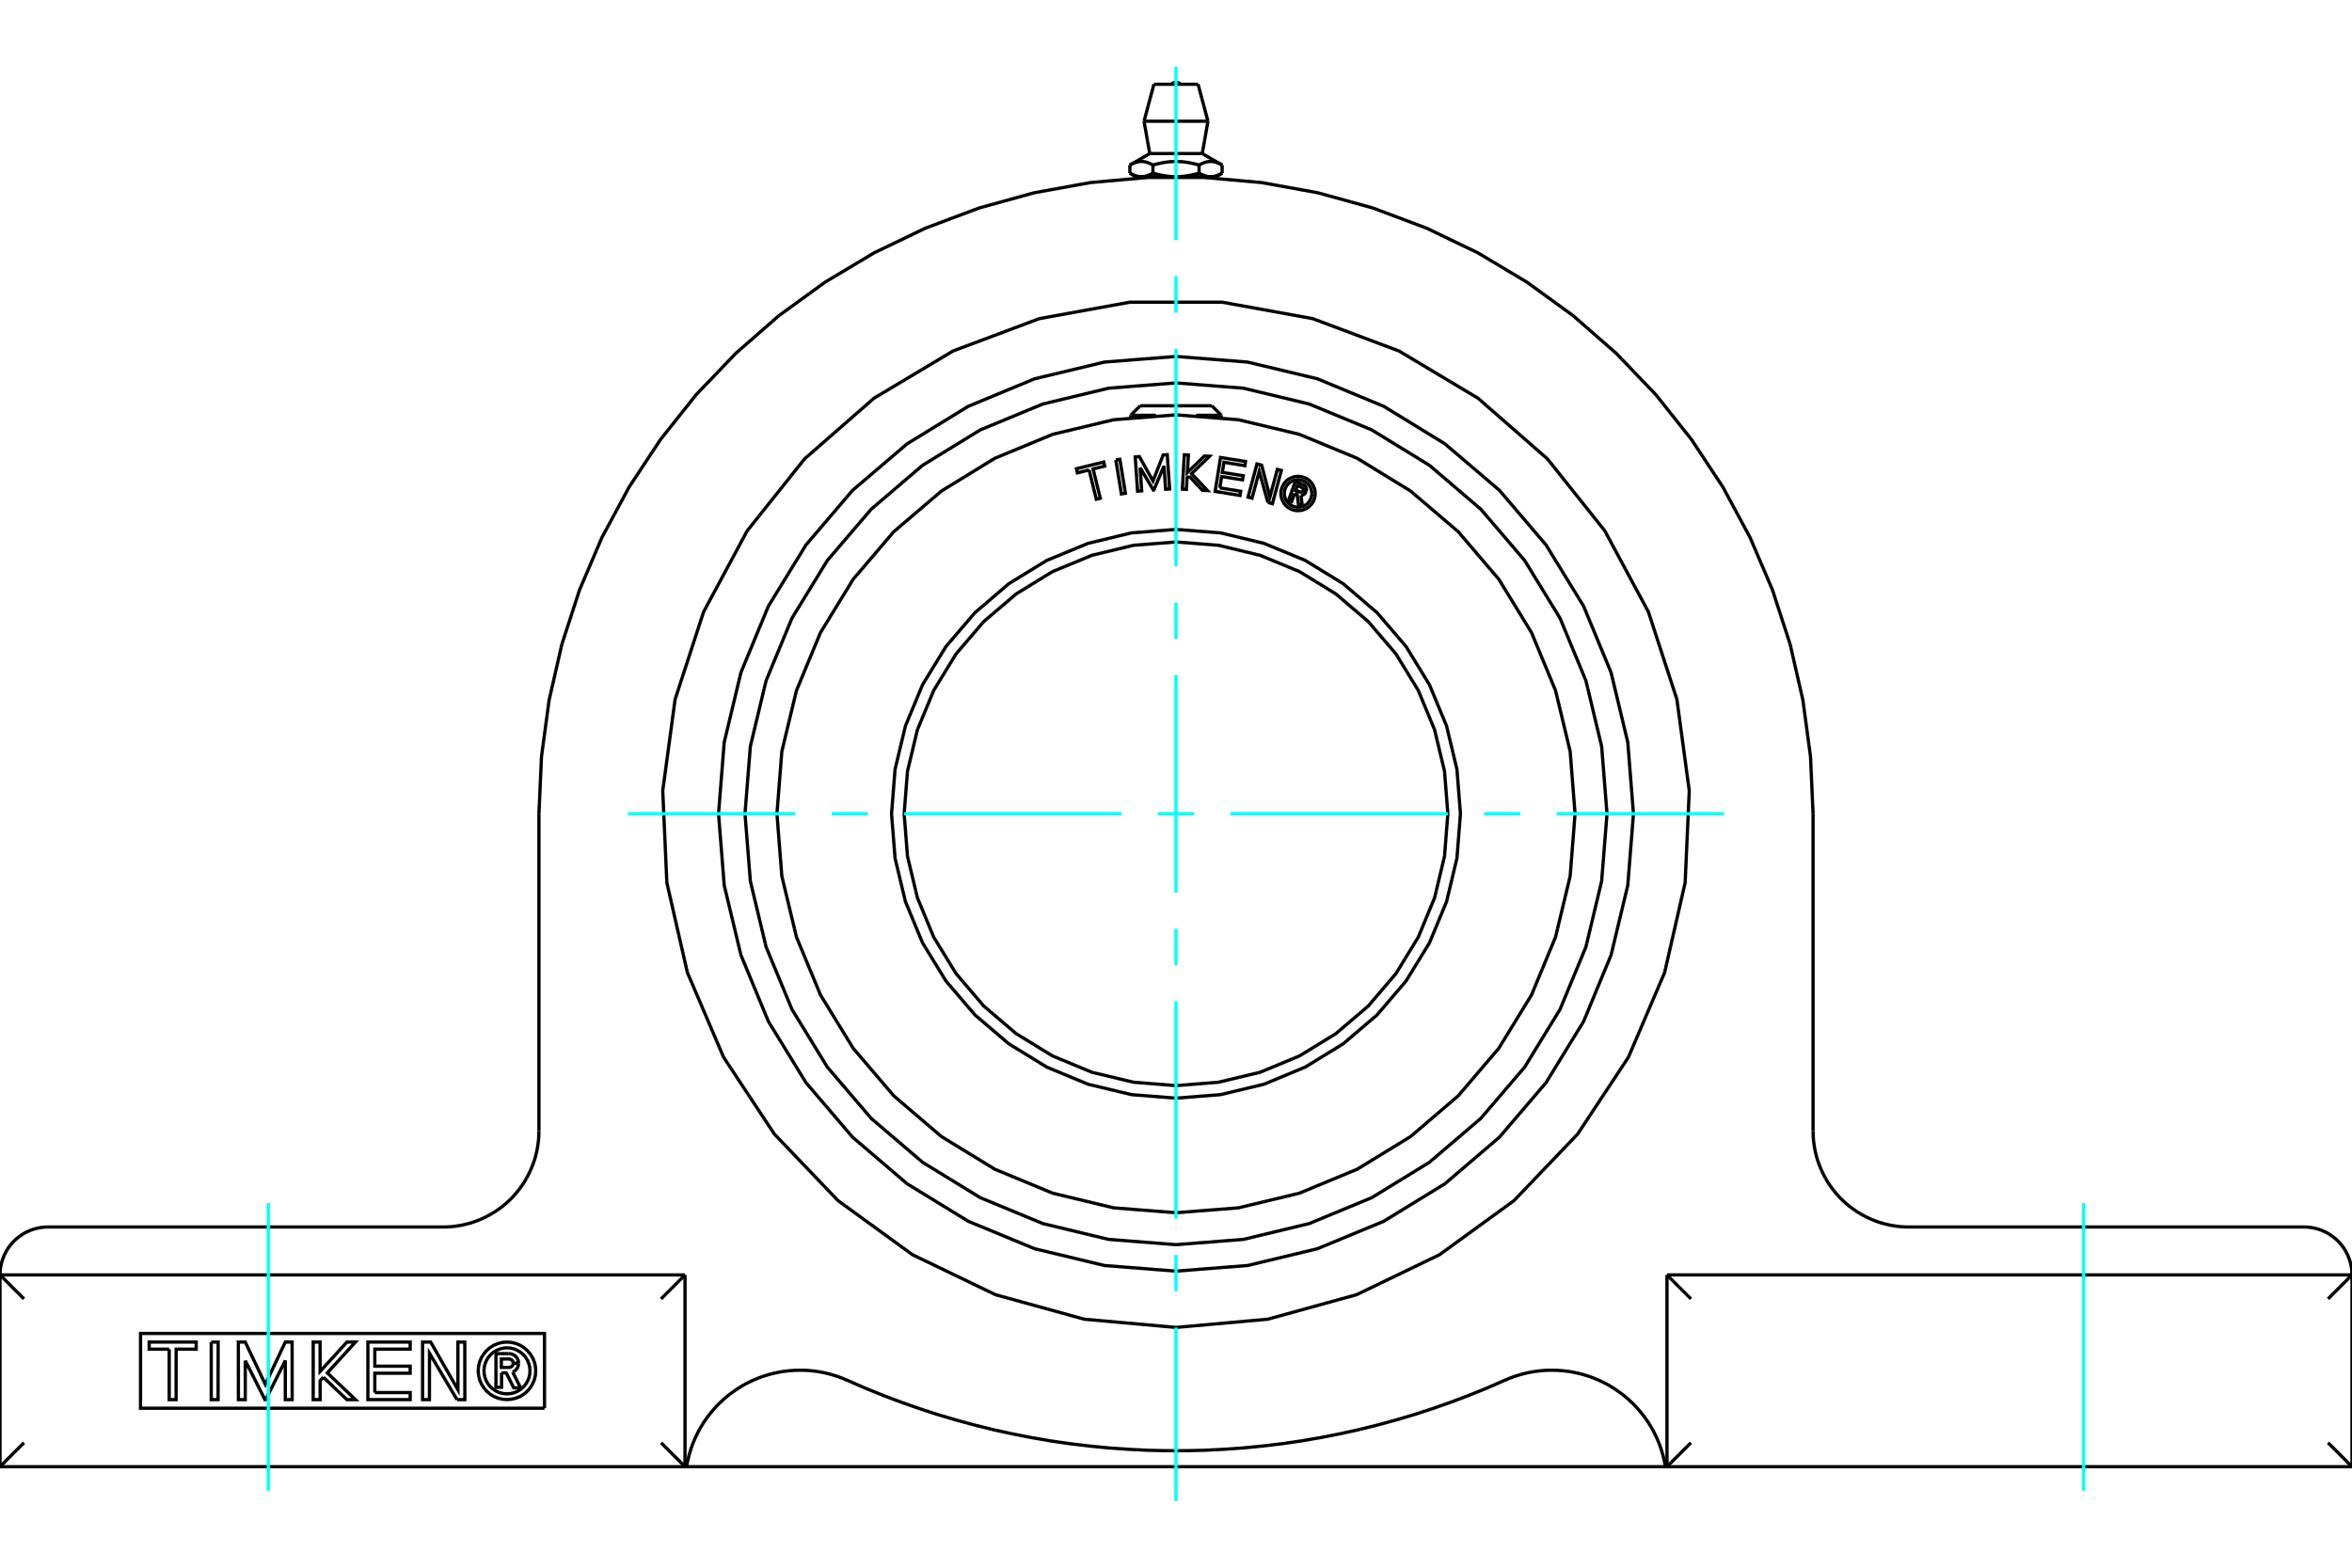 <?xml version="1.0" standalone="no"?>
<!DOCTYPE svg PUBLIC "-//W3C//DTD SVG 1.1//EN"
	"http://www.w3.org/Graphics/SVG/1.1/DTD/svg11.dtd">
<svg xmlns="http://www.w3.org/2000/svg" height="100%" width="100%" viewBox="0 0 36000 24000">
	<rect x="-1800" y="-1200" width="39600" height="26400" style="fill:#FFF"/>
	<g style="fill:none; fill-rule:evenodd" transform="matrix(1 0 0 1 0 0)">
		<g style="fill:none; stroke:#000; stroke-width:50; shape-rendering:geometricPrecision">
			<polyline points="19815,7555 19770,7680 19722,7662 19826,7373 19934,7412"/>
			<polyline points="19992,7525 19995,7511 19997,7497 19996,7483 19993,7469 19987,7456 19980,7444 19970,7433 19960,7424 19947,7417 19934,7412"/>
			<polyline points="19992,7525 19946,7508 19947,7502 19948,7496 19947,7490 19946,7484 19944,7479 19941,7473 19937,7469 19932,7465 19927,7462 19921,7459 19857,7436 19830,7508 19896,7532 19902,7534 19908,7534 19914,7534 19920,7533 19925,7531 19930,7528 19935,7524 19939,7520 19943,7515 19945,7509 19991,7526"/>
			<polyline points="19913,7583 19928,7581 19942,7577 19955,7571 19967,7562 19977,7551 19985,7539 19991,7526"/>
			<polyline points="19913,7583 19933,7744 19874,7723 19855,7570 19815,7555"/>
			<polyline points="18671,7469 18990,7521 18980,7585 18599,7523 18682,7004 19064,7065 19054,7129 18734,7077 18709,7232 19029,7283 19018,7347 18699,7295 18671,7469"/>
			<polyline points="17451,7159 17475,7515 17412,7519 17376,6995 17439,6990 17648,7363 17804,6965 17866,6961 17903,7486 17841,7490 17816,7134 17661,7502 17654,7503 17451,7159"/>
			<polyline points="16670,7195 16491,7239 16476,7176 16894,7073 16909,7136 16731,7179 16841,7628 16780,7643 16670,7195"/>
			<polyline points="17079,7042 17141,7032 17226,7551 17164,7561 17079,7042"/>
			<polyline points="18201,7289 18169,7319 18159,7492 18097,7488 18127,6963 18190,6966 18174,7234 18435,6981 18513,6985 18239,7251 18482,7510 18404,7506 18201,7289"/>
			<polyline points="19407,7693 19274,7217 19164,7627 19103,7611 19239,7103 19311,7122 19438,7607 19551,7187 19612,7203 19476,7711 19407,7693"/>
			<polyline points="20131,7555 20128,7514 20118,7474 20103,7436 20081,7400 20054,7369 20023,7342 19988,7321 19949,7305 19909,7295 19868,7292 19827,7295 19787,7305 19749,7321 19713,7342 19682,7369 19655,7400 19634,7436 19618,7474 19608,7514 19605,7555 19608,7596 19618,7636 19634,7674 19655,7710 19682,7741 19713,7768 19749,7789 19787,7805 19827,7815 19868,7818 19909,7815 19949,7805 19988,7789 20023,7768 20054,7741 20081,7710 20103,7674 20118,7636 20128,7596 20131,7555"/>
			<polyline points="20079,7555 20076,7522 20068,7490 20056,7459 20038,7431 20017,7406 19992,7385 19964,7367 19933,7355 19901,7347 19868,7344 19835,7347 19803,7355 19773,7367 19744,7385 19719,7406 19698,7431 19681,7459 19668,7490 19660,7522 19658,7555 19660,7588 19668,7620 19681,7651 19698,7679 19719,7704 19744,7725 19773,7743 19803,7755 19835,7763 19868,7765 19901,7763 19933,7755 19964,7743 19992,7725 20017,7704 20038,7679 20056,7651 20068,7620 20076,7588 20079,7555"/>
			<polyline points="22161,12458 22110,11807 21958,11172 21708,10569 21367,10012 20943,9516 20446,9092 19889,8750 19286,8501 18651,8348 18000,8297 17349,8348 16714,8501 16111,8750 15554,9092 15057,9516 14633,10012 14292,10569 14042,11172 13890,11807 13839,12458 13890,13109 14042,13744 14292,14348 14633,14904 15057,15401 15554,15825 16111,16166 16714,16416 17349,16568 18000,16620 18651,16568 19286,16416 19889,16166 20446,15825 20943,15401 21367,14904 21708,14348 21958,13744 22110,13109 22161,12458"/>
			<polyline points="22354,12458 22300,11777 22141,11113 21879,10482 21522,9899 21078,9380 20559,8936 19977,8579 19345,8318 18681,8158 18000,8105 17319,8158 16655,8318 16023,8579 15441,8936 14922,9380 14478,9899 14121,10482 13859,11113 13700,11777 13646,12458 13700,13139 13859,13804 14121,14435 14478,15017 14922,15537 15441,15980 16023,16337 16655,16599 17319,16758 18000,16812 18681,16758 19345,16599 19977,16337 20559,15980 21078,15537 21522,15017 21879,14435 22141,13804 22300,13139 22354,12458"/>
			<polyline points="24108,12458 24033,11503 23809,10571 23442,9685 22941,8868 22319,8139 21590,7517 20773,7016 19887,6649 18955,6426 18000,6351 17045,6426 16113,6649 15227,7016 14410,7517 13681,8139 13059,8868 12558,9685 12191,10571 11967,11503 11892,12458 11967,13414 12191,14346 12558,15231 13059,16048 13681,16777 14410,17400 15227,17900 16113,18267 17045,18491 18000,18566 18955,18491 19887,18267 20773,17900 21590,17400 22319,16777 22941,16048 23442,15231 23809,14346 24033,13414 24108,12458"/>
			<line x1="17306" y1="6358" x2="17692" y2="6358"/>
			<line x1="18308" y1="6358" x2="18694" y2="6358"/>
			<line x1="17453" y1="6212" x2="18547" y2="6212"/>
			<polyline points="18000,20322 16596,20196 15237,19821 13967,19209 12826,18380 11852,17361 11075,16185 10521,14888 10207,13514 10144,12105 10333,10708 10769,9368 11437,8126 12316,7024 13378,6096 14588,5373 15908,4878 17295,4626 18705,4626 20092,4878 21412,5373 22622,6096 23684,7024 24563,8126 25231,9368 25667,10708 25856,12105 25793,13514 25479,14888 24925,16185 24148,17361 23174,18380 22033,19209 20763,19821 19404,20196 18000,20322"/>
			<line x1="25515" y1="19518" x2="25515" y2="22454"/>
			<polyline points="25515,19518 36000,19518 35633,19885"/>
			<line x1="25882" y1="19885" x2="25515" y2="19518"/>
			<line x1="35633" y1="22087" x2="36000" y2="22454"/>
			<line x1="36000" y1="19518" x2="36000" y2="22454"/>
			<line x1="25515" y1="22454" x2="25882" y2="22087"/>
			<polyline points="36000,22454 25515,22454 25492,22454 10508,22454 10485,22454 0,22454"/>
			<polyline points="35266,18784 35299,18785 35332,18787 35365,18791 35397,18796 35429,18803 35461,18811 35493,18820 35524,18831 35554,18844 35584,18857 35614,18872 35642,18888 35670,18906 35697,18925 35724,18945 35749,18966 35773,18988 35797,19011 35819,19036 35840,19061 35860,19087 35879,19114 35896,19142 35912,19171 35927,19200 35941,19230 35953,19261 35964,19292 35974,19323 35982,19355 35988,19387 35993,19420 35997,19453 35999,19486 36000,19518"/>
			<line x1="29219" y1="18784" x2="35266" y2="18784"/>
			<polyline points="27751,17317 27753,17382 27757,17448 27765,17514 27775,17579 27788,17643 27804,17707 27823,17770 27845,17832 27870,17893 27897,17953 27927,18012 27959,18069 27994,18125 28032,18179 28072,18232 28114,18282 28158,18331 28205,18378 28254,18422 28304,18464 28357,18504 28411,18542 28467,18577 28524,18609 28582,18639 28642,18666 28704,18691 28766,18713 28829,18732 28893,18748 28957,18761 29022,18771 29088,18779 29154,18783 29219,18784"/>
			<line x1="27751" y1="12458" x2="27751" y2="17317"/>
			<polyline points="8249,12458 8288,11584 8405,10717 8600,9864 8870,9032 9214,8227 9629,7457 10111,6727 10656,6042 11261,5410 11920,4834 12628,4320 13379,3871 14167,3492 14987,3184 15830,2951 16691,2795 17563,2717 18437,2717 19309,2795 20170,2951 21013,3184 21833,3492 22621,3871 23372,4320 24080,4834 24739,5410 25344,6042 25889,6727 26371,7457 26786,8227 27130,9032 27400,9864 27595,10717 27712,11584 27751,12458"/>
			<line x1="8249" y1="17317" x2="8249" y2="12458"/>
			<polyline points="6781,18784 6846,18783 6912,18779 6978,18771 7043,18761 7107,18748 7171,18732 7234,18713 7296,18691 7358,18666 7418,18639 7476,18609 7533,18577 7589,18542 7643,18504 7696,18464 7746,18422 7795,18378 7842,18331 7886,18282 7928,18232 7968,18179 8006,18125 8041,18069 8073,18012 8103,17953 8130,17893 8155,17832 8177,17770 8196,17707 8212,17643 8225,17579 8235,17514 8243,17448 8247,17382 8249,17317"/>
			<line x1="734" y1="18784" x2="6781" y2="18784"/>
			<polyline points="0,19518 1,19486 3,19453 7,19420 12,19387 18,19355 26,19323 36,19292 47,19261 59,19230 73,19200 88,19171 104,19142 121,19114 140,19087 160,19061 181,19036 203,19011 227,18988 251,18966 276,18945 303,18925 330,18906 358,18888 386,18872 416,18857 446,18844 476,18831 507,18820 539,18811 571,18803 603,18796 635,18791 668,18787 701,18785 734,18784"/>
			<polyline points="10508,22454 10526,22364 10548,22274 10574,22186 10605,22099 10641,22014 10681,21931 10725,21851 10774,21772 10826,21697 10883,21624 10943,21554 11007,21487 11074,21424 11144,21365 11218,21309 11294,21257 11372,21209 11454,21165 11537,21126 11622,21091 11709,21061 11798,21035 11887,21014 11978,20997 12069,20986 12161,20979 12254,20977 12346,20979 12437,20987 12529,20999 12619,21016 12709,21038 12797,21065 12884,21096 12969,21131 13241,21250 13515,21361 13792,21466 14071,21564 14353,21656 14637,21740 14923,21818 15211,21889 15500,21952 15791,22009 16082,22059 16376,22102 16670,22137 16964,22166 17260,22187 17556,22202 17852,22209 18148,22209 18444,22202 18740,22187 19036,22166 19330,22137 19624,22102 19918,22059 20209,22009 20500,21952 20789,21889 21077,21818 21363,21740 21647,21656 21929,21564 22208,21466 22485,21361 22759,21250 23031,21131 23116,21096 23203,21065 23291,21038 23381,21016 23471,20999 23563,20987 23654,20979 23746,20977 23839,20979 23931,20986 24022,20997 24113,21014 24202,21035 24291,21061 24378,21091 24463,21126 24546,21165 24628,21209 24706,21257 24782,21309 24856,21365 24926,21424 24993,21487 25057,21554 25117,21624 25174,21697 25226,21772 25275,21851 25319,21931 25359,22014 25395,22099 25426,22186 25452,22274 25474,22364 25492,22454"/>
			<line x1="10485" y1="19518" x2="10485" y2="22454"/>
			<line x1="0" y1="19518" x2="10485" y2="19518"/>
			<polyline points="7677,21017 7677,21238 7591,21238 7591,20723 7782,20723"/>
			<polyline points="7938,20869 7935,20845 7930,20822 7920,20800 7907,20780 7891,20763 7872,20748 7852,20736 7829,20728 7806,20724 7782,20723"/>
			<polyline points="7938,20869 7855,20869 7854,20859 7852,20849 7848,20839 7842,20831 7835,20823 7828,20817 7819,20812 7809,20808 7799,20806 7789,20805 7674,20805 7674,20934 7791,20934 7801,20934 7810,20931 7820,20928 7828,20922 7836,20916 7843,20908 7848,20900 7852,20891 7854,20881 7855,20871 7938,20871"/>
			<polyline points="7847,21005 7869,20994 7889,20979 7905,20962 7919,20941 7929,20919 7935,20895 7938,20871"/>
			<polyline points="7847,21005 7969,21247 7864,21247 7748,21017 7677,21017"/>
			<polyline points="5737,21319 6278,21319 6278,21427 5631,21427 5631,20546 6278,20546 6278,20654 5737,20654 5737,20915 6278,20915 6278,21023 5737,21023 5737,21319"/>
			<polyline points="3754,20829 3754,21427 3649,21427 3648,20546 3754,20546 4061,21193 4367,20546 4471,20546 4472,21427 4367,21427 4367,20829 4067,21427 4055,21427 3754,20829"/>
			<polyline points="2590,20654 2283,20654 2283,20546 3003,20546 3003,20654 2696,20654 2695,21427 2590,21427 2590,20654"/>
			<polyline points="3233,20546 3339,20546 3338,21427 3233,21427 3233,20546"/>
			<polyline points="4949,21084 4900,21138 4900,21427 4794,21427 4794,20546 4899,20546 4900,20995 5310,20546 5441,20546 5010,21018 5441,21427 5310,21427 4949,21084"/>
			<polyline points="6995,21427 6574,20717 6573,21427 6468,21427 6468,20546 6592,20546 7009,21275 7009,20546 7114,20546 7115,21427 6995,21427"/>
			<polyline points="8200,20986 8195,20918 8179,20850 8152,20787 8116,20728 8071,20675 8019,20630 7960,20594 7896,20568 7829,20551 7760,20546 7691,20551 7624,20568 7560,20594 7501,20630 7449,20675 7404,20728 7368,20787 7341,20850 7325,20918 7320,20986 7325,21055 7341,21123 7368,21186 7404,21245 7449,21298 7501,21343 7560,21379 7624,21405 7691,21421 7760,21427 7829,21421 7896,21405 7960,21379 8019,21343 8071,21298 8116,21245 8152,21186 8179,21123 8195,21055 8200,20986"/>
			<polyline points="8112,20986 8108,20931 8095,20878 8074,20826 8045,20779 8009,20737 7967,20701 7920,20673 7869,20651 7815,20638 7760,20634 7705,20638 7651,20651 7600,20673 7553,20701 7511,20737 7475,20779 7446,20826 7425,20878 7412,20931 7408,20986 7412,21042 7425,21095 7446,21146 7475,21194 7511,21236 7553,21271 7600,21300 7651,21322 7705,21334 7760,21339 7815,21334 7869,21322 7920,21300 7967,21271 8009,21236 8045,21194 8074,21146 8095,21095 8108,21042 8112,20986"/>
			<line x1="10485" y1="19518" x2="10118" y2="19885"/>
			<line x1="367" y1="19885" x2="0" y2="19518"/>
			<line x1="10118" y1="22087" x2="10485" y2="22454"/>
			<polyline points="8334,21559 2151,21559 2151,20414 8334,20414 8334,21559"/>
			<line x1="0" y1="22454" x2="367" y2="22087"/>
			<line x1="0" y1="19518" x2="0" y2="22454"/>
			<line x1="18706" y1="2527" x2="18706" y2="2650"/>
			<line x1="17598" y1="2351" x2="18402" y2="2351"/>
			<polyline points="17294,2527 17305,2520 17316,2514 17327,2509 17338,2504 17349,2499 17359,2495 17369,2491 17379,2488 17389,2484 17399,2482 17409,2479 17418,2477 17428,2476 17437,2474 17447,2473 17456,2473 17466,2472 17475,2472 17484,2473 17494,2473 17503,2474 17513,2476 17522,2477 17532,2479 17541,2482 17551,2484 17561,2488 17571,2491 17581,2495 17592,2499 17602,2504 17613,2509 17624,2514 17635,2520 17647,2527 17670,2520 17692,2514 17714,2509 17736,2504 17757,2499 17778,2495 17798,2491 17818,2488 17838,2484 17858,2482 17877,2479 17896,2477 17915,2476 17934,2474 17953,2473 17972,2473 17991,2472 18009,2472 18028,2473 18047,2473 18066,2474 18085,2476 18104,2477 18123,2479 18142,2482 18162,2484 18182,2488 18202,2491 18222,2495 18243,2499 18264,2504 18286,2509 18308,2514 18330,2520 18353,2527 18365,2520 18376,2514 18387,2509 18398,2504 18408,2499 18419,2495 18429,2491 18439,2488 18449,2484 18459,2482 18468,2479 18478,2477 18487,2476 18497,2474 18506,2473 18516,2473 18525,2472 18534,2472 18544,2473 18553,2473 18563,2474 18572,2476 18582,2477 18591,2479 18601,2482 18611,2484 18621,2488 18631,2491 18641,2495 18651,2499 18662,2504 18673,2509 18684,2514 18695,2520 18706,2527"/>
			<polyline points="18530,2705 18525,2705 18520,2705 18515,2705 18510,2704 18505,2704 18501,2703 18496,2703 18491,2702 18486,2702 18481,2701 18476,2700 18472,2699 18467,2698 18462,2696 18457,2695 18452,2694 18447,2692 18442,2691 18437,2689 18432,2688 18427,2686 18422,2684 18417,2682 18412,2680 18407,2678 18402,2675 18396,2673 18391,2671 18386,2668 18381,2665 18375,2663 18370,2660 18364,2657 18359,2654 18353,2650"/>
			<polyline points="18706,2650 18701,2654 18695,2657 18690,2660 18684,2663 18679,2665 18674,2668 18668,2671 18663,2673 18658,2675 18653,2678 18647,2680 18642,2682 18637,2684 18632,2686 18627,2688 18622,2689 18617,2691 18612,2692 18607,2694 18602,2695 18598,2696 18593,2698 18588,2699 18583,2700 18578,2701 18573,2702 18568,2702 18564,2703 18559,2703 18554,2704 18549,2704 18544,2705 18539,2705 18535,2705 18530,2705"/>
			<polyline points="18353,2527 18353,2650 18342,2654 18331,2657 18320,2660 18309,2663 18298,2665 18288,2668 18277,2671 18267,2673 18256,2675 18246,2678 18236,2680 18225,2682 18215,2684 18205,2686 18195,2688 18185,2689 18175,2691 18165,2692 18155,2694 18145,2695 18136,2696 18126,2698 18116,2699 18106,2700 18097,2701 18087,2702 18077,2702 18068,2703 18058,2703 18048,2704 18039,2704 18029,2705 18019,2705 18010,2705 18000,2705 18530,2705 18612,2705"/>
			<polyline points="18000,2705 17990,2705 17981,2705 17971,2705 17961,2704 17952,2704 17942,2703 17932,2703 17923,2702 17913,2702 17903,2701 17894,2700 17884,2699 17874,2698 17864,2696 17855,2695 17845,2694 17835,2692 17825,2691 17815,2689 17805,2688 17795,2686 17785,2684 17775,2682 17764,2680 17754,2678 17744,2675 17733,2673 17723,2671 17712,2668 17702,2665 17691,2663 17680,2660 17669,2657 17658,2654 17647,2650"/>
			<line x1="17647" y1="2527" x2="17647" y2="2650"/>
			<polyline points="17470,2705 17465,2705 17461,2705 17456,2705 17451,2704 17446,2704 17441,2703 17436,2703 17432,2702 17427,2702 17422,2701 17417,2700 17412,2699 17407,2698 17402,2696 17398,2695 17393,2694 17388,2692 17383,2691 17378,2689 17373,2688 17368,2686 17363,2684 17358,2682 17353,2680 17347,2678 17342,2675 17337,2673 17332,2671 17326,2668 17321,2665 17316,2663 17310,2660 17305,2657 17299,2654 17294,2650"/>
			<polyline points="17647,2650 17641,2654 17636,2657 17630,2660 17625,2663 17619,2665 17614,2668 17609,2671 17604,2673 17598,2675 17593,2678 17588,2680 17583,2682 17578,2684 17573,2686 17568,2688 17563,2689 17558,2691 17553,2692 17548,2694 17543,2695 17538,2696 17533,2698 17528,2699 17524,2700 17519,2701 17514,2702 17509,2702 17504,2703 17499,2703 17495,2704 17490,2704 17485,2705 17480,2705 17475,2705 17470,2705"/>
			<line x1="17294" y1="2527" x2="17294" y2="2650"/>
			<polyline points="17388,2705 17470,2705 18000,2705"/>
			<line x1="17511" y1="1856" x2="18489" y2="1856"/>
			<line x1="17662" y1="1290" x2="18338" y2="1290"/>
			<polyline points="25002,12458 24915,11363 24659,10295 24239,9280 23664,8343 22951,7507 22115,6794 21179,6220 20164,5799 19095,5543 18000,5457 16905,5543 15836,5799 14821,6220 13885,6794 13049,7507 12336,8343 11761,9280 11341,10295 11085,11363 10998,12458 11085,13554 11341,14622 11761,15637 12336,16574 13049,17409 13885,18123 14821,18697 15836,19117 16905,19374 18000,19460 19095,19374 20164,19117 21179,18697 22115,18123 22951,17409 23664,16574 24239,15637 24659,14622 24915,13554 25002,12458"/>
			<polyline points="24597,12458 24515,11426 24274,10420 23878,9464 23337,8581 22664,7794 21877,7122 20995,6581 20038,6185 19032,5943 18000,5862 16968,5943 15962,6185 15005,6581 14123,7122 13336,7794 12663,8581 12122,9464 11726,10420 11485,11426 11403,12458 11485,13490 11726,14497 12122,15453 12663,16336 13336,17123 14123,17795 15005,18336 15962,18732 16968,18974 18000,19055 19032,18974 20038,18732 20995,18336 21877,17795 22664,17123 23337,16336 23878,15453 24274,14497 24515,13490 24597,12458"/>
			<line x1="17306" y1="6358" x2="17306" y2="6390"/>
			<line x1="18694" y1="6390" x2="18694" y2="6358"/>
			<line x1="17453" y1="6212" x2="17306" y2="6358"/>
			<line x1="18694" y1="6358" x2="18547" y2="6212"/>
			<polyline points="18070,1290 18058,1279 18045,1271 18031,1265 18016,1261 18000,1260 17984,1261 17969,1265 17955,1271 17942,1279 17930,1290"/>
			<line x1="17598" y1="2351" x2="17294" y2="2527"/>
			<line x1="18706" y1="2527" x2="18402" y2="2351"/>
			<line x1="18612" y1="2705" x2="18706" y2="2650"/>
			<line x1="17294" y1="2650" x2="17388" y2="2705"/>
			<line x1="17476" y1="2705" x2="17476" y2="2721"/>
			<line x1="18524" y1="2721" x2="18524" y2="2705"/>
			<line x1="17511" y1="1856" x2="17598" y2="2351"/>
			<line x1="18402" y1="2351" x2="18489" y2="1856"/>
			<line x1="17662" y1="1290" x2="17511" y2="1856"/>
			<line x1="18489" y1="1856" x2="18338" y2="1290"/>
		</g>
		<g style="fill:none; stroke:#0FF; stroke-width:50; shape-rendering:geometricPrecision">
			<line x1="4107" y1="22821" x2="4107" y2="18418"/>
			<line x1="18000" y1="22979" x2="18000" y2="20323"/>
			<line x1="18000" y1="19768" x2="18000" y2="19213"/>
			<line x1="18000" y1="18658" x2="18000" y2="15329"/>
			<line x1="18000" y1="14774" x2="18000" y2="14219"/>
			<line x1="18000" y1="13665" x2="18000" y2="10335"/>
			<line x1="18000" y1="9781" x2="18000" y2="9226"/>
			<line x1="18000" y1="8671" x2="18000" y2="5342"/>
			<line x1="18000" y1="4787" x2="18000" y2="4232"/>
			<line x1="18000" y1="3677" x2="18000" y2="1021"/>
			<line x1="31893" y1="22821" x2="31893" y2="18418"/>
			<line x1="9612" y1="12458" x2="12174" y2="12458"/>
			<line x1="12729" y1="12458" x2="13284" y2="12458"/>
			<line x1="13839" y1="12458" x2="17168" y2="12458"/>
			<line x1="17723" y1="12458" x2="18277" y2="12458"/>
			<line x1="18832" y1="12458" x2="22161" y2="12458"/>
			<line x1="22716" y1="12458" x2="23271" y2="12458"/>
			<line x1="23826" y1="12458" x2="26388" y2="12458"/>
		</g>
	</g>
</svg>
